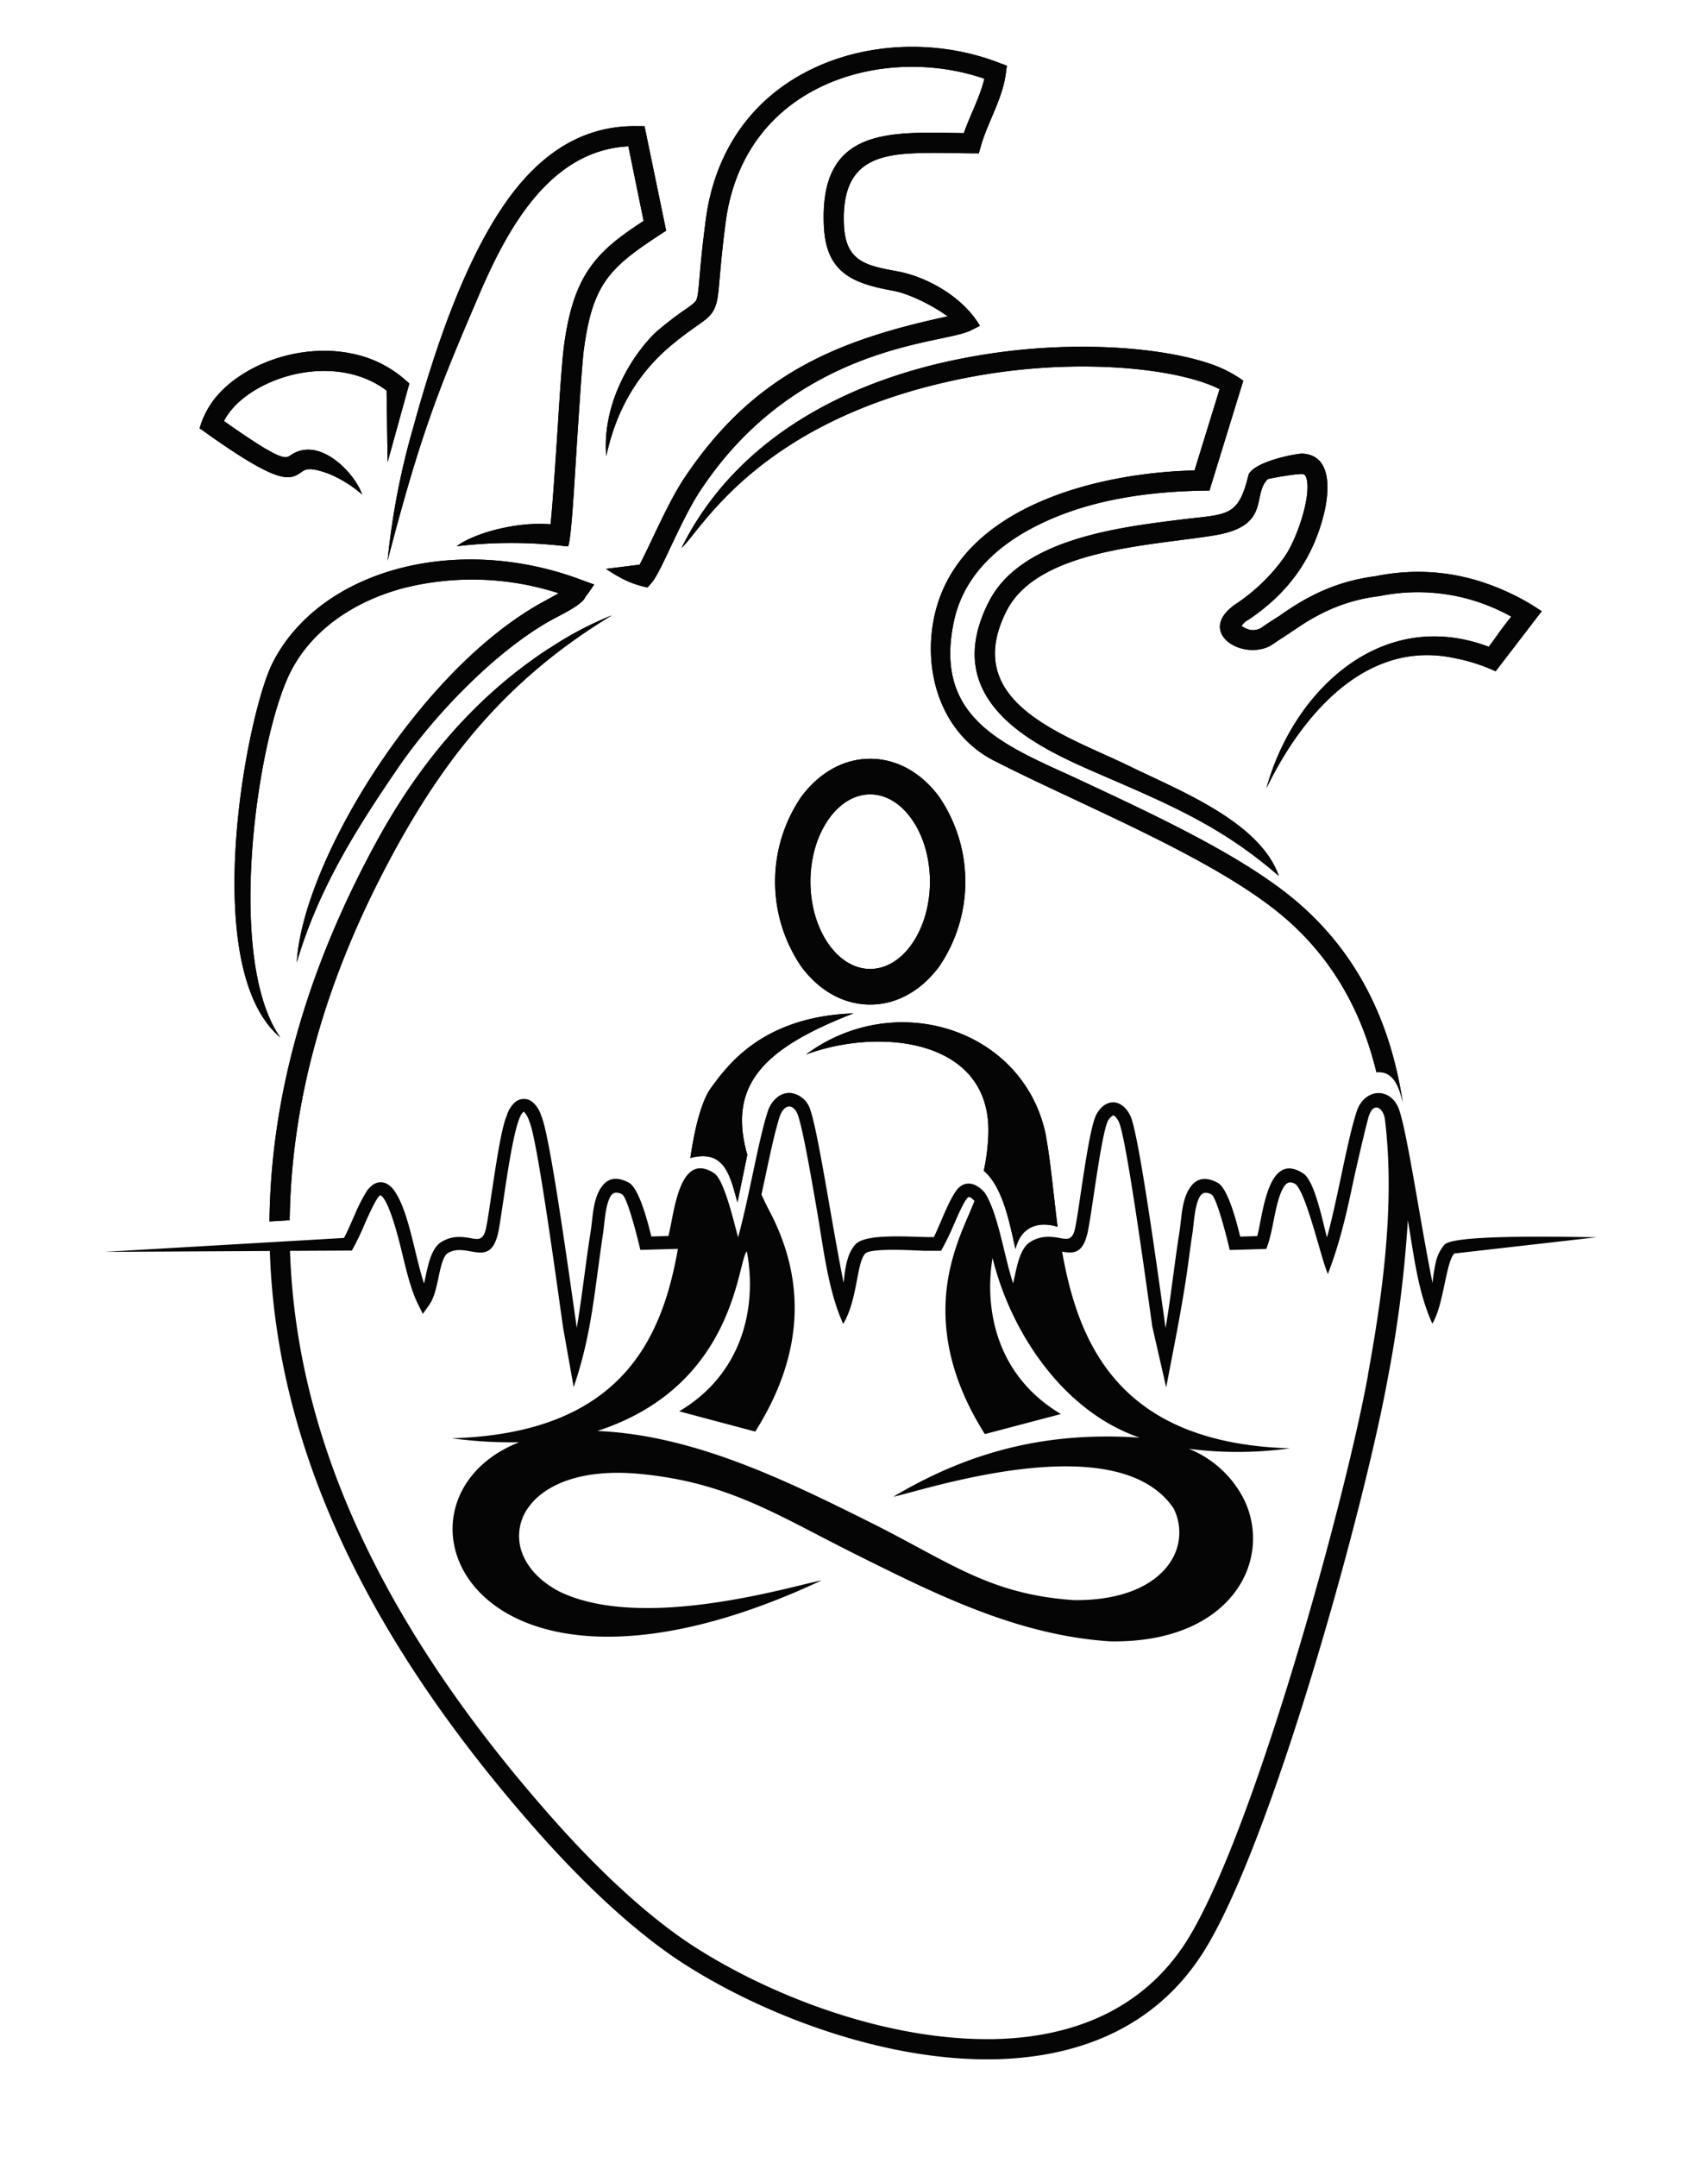 <svg id="Layer_1" data-name="Layer 1" xmlns="http://www.w3.org/2000/svg" xmlns:xlink="http://www.w3.org/1999/xlink" viewBox="0 0 431 544"><defs><style>.cls-1{fill:none;}.cls-2{clip-path:url(#clip-path);}.cls-3{fill:#050505;fill-rule:evenodd;}</style><clipPath id="clip-path"><rect class="cls-1" width="431" height="544"/></clipPath></defs><title>heart-img</title><g class="cls-2"><path class="cls-3" d="M237,200.94c-4.37-5.93-10.52-9.6-17.41-9.6s-13,3.67-17.41,9.6a38,38,0,0,0,0,42.78c4.37,5.93,10.52,9.6,17.41,9.6s13-3.67,17.41-9.6a38,38,0,0,0,0-42.78m-7.19,37.51c-5.79,7.85-14.66,7.85-20.45,0-6.47-8.79-6.47-23.46,0-32.24,5.79-7.86,14.66-7.86,20.45,0,6.47,8.78,6.47,23.46,0,32.24M264,286.72c-5.17-27-37.76-37.72-60.63-20.8,18.6-6.93,47.39-4.07,46,20.84a52,52,0,0,1-1.12,8.48c4.86,4.1,6.53,13.3,8,19.74,1.46-6,6.14-7,10.62-5.62-.94-7.34-1.8-16.86-2.91-22.64M252.2,15.88c-14.87-5.81-32.74-5.46-47.15,1.45-15.61,7.47-24.72,21.17-26.94,38-.91,6.87-1.3,11.3-1.57,14.39-.28,3.29-.43,5-.81,5.87-.29.68-1.11,1.27-2.81,2.46-1.48,1-3.51,2.47-6.39,4.84-4.93,4-14.8,17-13.55,32.14,2.33-10.75,7.3-20.47,16.75-28.24,2.65-2.17,4.64-3.57,6.1-4.6,2.49-1.75,3.7-2.6,4.56-4.61.71-1.66.88-3.63,1.21-7.42.28-3.19.68-7.76,1.52-14.18,2-15.12,10.08-27.41,24.11-34.13,12.56-6,28-6.53,41.17-2-1.13,4.68-3.59,9.14-5.18,13.72-18.8-.31-36.5-1.6-35.32,23.44.55,11.74,7.18,14.44,17.47,16.31,4.08.74,10.11,3.77,13.76,6.46-28.56,6.12-49,14.89-66.2,40.4-3,4.42-5.93,10.63-8.34,15.71-1.28,2.69-2.4,5-3.19,6.5l-8.5,1.06c3.7,2.4,6.18,3.78,10.49,4.69l1-1.12c1.18-1.34,2.82-4.79,4.8-9,2.35-4.94,5.22-11,8-15,19.6-29.12,47-34.88,60.15-37.65,3.45-.73,6-1.27,7.53-2l2.41-1.2c-4.06-7-13-12.34-21-13.78-7.84-1.42-12.88-2.52-13.31-11.57-.68-14.64,6.79-17.66,17.38-18.15,5.49-.26,11.12,0,16.64,0l.53-1.85c1.78-6.18,5.42-11.76,6.29-18.26l.27-2ZM162.64,31.81l-2,0c-12.51-.17-21.87,5.82-29.08,14.16-13.21,15.3-21.9,42.29-27.22,61.6a187.38,187.38,0,0,0-6.54,33.83c8.45-32.47,13.09-43.7,22.76-66.29,7-16.42,17.69-37.18,38-38.21l3.85,18.81c-5.63,3.67-9.87,6.8-13.12,11.2-3.54,4.79-5.74,10.89-7,20.53-.4,3-1,11.21-1.53,20-.66,10-1.38,20.76-1.84,24.77-8.6-.74-19.39,2.27-23.69,5.54a116,116,0,0,1,27.11-.06l1,.09c.89-1.72,1.65-17.31,2.5-30,.58-8.69,1.12-16.82,1.49-19.61,2.29-17.27,6.89-21,20.77-30ZM146.88,146.29c-15.67-5.94-32.13-6.63-46.15-2.94-14.22,3.75-26,12-32,23.93-6.52,13-18.74,76.89,2,94.33-13.9-19.75-5.87-75.34,2.53-92.07,5.3-10.54,15.87-17.9,28.73-21.29a71,71,0,0,1,39,1.35l-3.77,2.08c-31.39,17-60.89,65.72-62.33,91,5.41-18.39,14.84-33.43,25.6-49.14,9.12-13.31,24.88-29.74,39.15-37.46,1.82-1,7.5-3.67,8.09-5.61.31-.25,1.85-2.56,2.21-3.07ZM102.1,95.66a28.94,28.94,0,0,0-13.49-6.53c-.89-.18-1.79-.32-2.7-.43a35.16,35.16,0,0,0-4.11-.24,39.23,39.23,0,0,0-10.2,1.38c-6.76,1.83-12.83,5.4-16.75,9.88A21.63,21.63,0,0,0,50.37,108l1.55,1.1c19,13.53,21.26,11.94,24.25,9.88.9-.62,1.94-1.33,7,.57h0a30.92,30.92,0,0,1,8.19,5.13c-1.59-5-10.65-15-18.06-9.86-1.29.89-2.3,1.58-16.79-8.65,3.05-5.88,10.28-9.77,16.41-11.43h0c8.27-2.24,17.64-1.54,24.63,3.75l.26,18.05L103.3,96.7Zm284.5,56.9a60.39,60.39,0,0,0-14-6.22c-1.2-.35-2.4-.66-3.62-.93s-2.43-.49-3.66-.67a52.83,52.83,0,0,0-7.46-.54,54.26,54.26,0,0,0-10.72,1.09c-9.43,1.23-16.74,4.62-24.26,10h0c-1.63,1-3.24,2.07-4.82,3.16-1.82.83-3.13.43-4.76-.58a4,4,0,0,1,1.61-1.51c9.84-6.55,16.26-15.1,19.15-26.68,1.36-5.47,2.28-15-5.54-15.3-2.86.21-11.89,2.18-13.44,5.25-2.63,11-5.34,9.92-17.22,11.41-16.1,2-40.3,5-48.3,20.64-6.58,12.86-3.45,22.15,3.61,29.22,6.65,6.65,16.75,11.06,25.12,14.68,17.24,7.45,30.27,13,44.41,25.31-4.78-13.69-25.17-21.56-37.67-27.68-16-7.81-42.93-15.87-31-39.23,8-15.62,36.74-16.37,52.53-19,14.28-2.41,9.24-10.05,13.33-14.14,0-.12,8.25-1.64,9.11-1.24h0c.52.25.8,1.13.9,2.34.41,5.13-3.06,14.85-6,18.81a46.81,46.81,0,0,1-11.83,11.41c-10.43,6.92.79,14.42,8.29,10.8.93-.55,1.84-1.22,2.75-1.81h0c2-1.25,3.86-2.59,5.83-3.85h0c1.14-.73,2.46-1.5,4-2.3a43.18,43.18,0,0,1,15.15-4.68,48.19,48.19,0,0,1,33.27,5.18c-2,2.41-3.81,5.08-5.67,7.6-27-10.19-49.3,11-56.11,35.64,3.25-6.57,19.27-38.92,47.58-32.76a44.32,44.32,0,0,1,10.25,3.3l11.63-15.15ZM138.55,163.5c-19.48,12.72-33.44,30.06-44,49.6C76.74,246,68.33,277.53,68,308l5.1-.3c.39-29.53,8.59-60.16,25.91-92.16,12.85-23.76,28.42-44.07,55.37-60.36a86,86,0,0,0-15.82,8.36m189.54,64.56c-13.14-11.52-34.86-21.71-54.72-31-18.57-8.71-38.24-15-32.61-40.65,2.25-10.25,9.56-17.89,19.5-23.19,13.68-7.3,29.62-9.42,44.93-9.56L313.73,96a31.35,31.35,0,0,0-7.23-3.86c-12.5-4.66-37.12-6.78-62.37-2C214,95.72,185.74,110.5,172,138.12c4.76-4,19.56-33.05,73.07-43.09,24.34-4.57,47.86-2.61,59.68,1.8a25.59,25.59,0,0,1,3,1.32l-6.32,20.48c-24.24.55-59.58,9.05-65.63,36.68-3.07,14,1.67,29.66,15,36.48,6.23,3.19,13.19,6.45,20.38,9.82,19.55,9.18,40.92,19.21,53.53,30.26,12.18,10.68,19.1,24,22.62,38.52,4.48-.48,5.83,4.17,6.64,7.56-2.88-18.8-10.39-36.27-25.93-49.89m36.5,85.75a10.26,10.26,0,0,0-2.25,4.59,41.22,41.22,0,0,0-.8,5.13c-1-4.85-2.23-11.79-3.44-18.72-1.84-10.62-3.69-21.26-5-25-1-2.81-3.08-4.18-5.17-4.18-2.26,0-4.56,1.61-5.56,4.72-.65,2-1.28,4.44-1.92,7.2s-1.29,5.78-1.94,8.88c-1.16,5.45-2.35,11.1-3.61,15.59-1.06-3.76-3.07-14.41-6.07-16.17-9-5.77-10.08,10.7-11.53,15.85l-4.3.13c-.71-2.94-3-12.16-5.66-13.57-3.76-2-6-.71-7.48,2-1.66,3.09-1.65,7.08-2.2,10.49-1.27,8-2.12,16.11-3.48,24.14L294,334c-2.43-17.43-6.8-48.74-8.79-52.69-2.25-4.5-6.46-4.38-8.66-.07-1.33,3-2.66,11.79-3.79,19.34-.54,3.58-1,6.88-1.43,8.95-.45,2.33-1.26,2.86-2.33,2.86a7.85,7.85,0,0,1-1.37-.17c-2.18-.38-4.73-.83-7.63.94s-3.54,7.18-4.35,10.47c-.83-2.54-1.54-5.46-2.25-8.39-1.33-5.45-2.66-10.9-4.81-14.35-1.58-2-4.3-3.51-6.58-1.45h0c-2.19,2-4.78,9.41-6.36,12.51-4.66.12-17-1.16-19.76,1.82-2.27,2.42-2.68,6.57-3,9.73-1-4.85-2.23-11.78-3.44-18.72-1.85-10.62-3.7-21.27-5-25a5.93,5.93,0,0,0-5.26-4.2,5,5,0,0,0-3,1.07,7.35,7.35,0,0,0-2.47,3.67c-1.28,3.94-2.54,9.9-3.85,16.08-1.16,5.46-2.36,11.1-3.62,15.6-1.06-3.77-3.46-14.49-6.07-16.18-9-5.78-10.08,10.71-11.52,15.85l-4.31.13c-.71-2.94-3-12.16-5.66-13.57-3.76-2-6-.72-7.47,2-1.66,3.08-1.65,7.08-2.2,10.49-1.27,8-2.12,16.11-3.48,24.13l-.09-.68C143,317,138.65,286,136.62,281.48A7.67,7.67,0,0,0,134.5,278a3.42,3.42,0,0,0-4.59,0h0a7.35,7.35,0,0,0-2.06,3.4c-1.31,3-2.62,11.72-3.74,19.17-.54,3.6-1,6.91-1.44,9-.62,3.23-2,3-3.7,2.69-2.18-.38-4.73-.83-7.62.94s-3.55,7.17-4.35,10.46c-.83-2.53-1.54-5.46-2.25-8.38-1.33-5.45-2.66-10.9-4.81-14.35-.86-1.52-2.25-2.81-3.88-2.81a3.43,3.43,0,0,0-1.67.46h0a5.86,5.86,0,0,0-2.06,2.15,42.26,42.26,0,0,0-2.86,5.66c-.86,1.95-1.68,3.91-2.67,5.78l-60.38,3.51,41.67-.22c1.66,51.45,26.31,99.76,67.42,146.25,12,13.57,25,25.77,37.19,33.58h0c20.48,13.09,50.52,24.37,77.73,24,21.24-.33,40.79-7.7,53-26.67,17.19-26.73,40.73-111.89,46.74-144.93a311.37,311.37,0,0,0,5.09-40c1.52,8.73,2.49,18,6.18,26.09,2.93-4.83,3.35-15.36,5.54-17.69L402.87,312c-12.28-.21-36-.55-38.28,1.81m-176.14,1.72c2.33,12,.27,30.06-17.06,40.36L190.58,361c13.24-20.95,12-39.57,3.67-55.46q-1.16-2.21-2.1-4.31l.86-4c1.3-6.09,2.54-12,3.77-15.74.44-1.34,1.72-3.24,3.33-2.13a3.58,3.58,0,0,1,1.18,1.69c1.25,3.43,3.08,13.93,4.9,24.41,1.58,9.1,2.76,20,6.58,28.37,3.66-6,3.34-15.34,5.54-17.68,1.14-1.52,12.24-.85,14.88-.74l4.11,0h.17a68.67,68.67,0,0,0,3.24-6.62c.63-1.44,2.48-5.85,3.51-6.8.5-.46,1.37.53,1.66.84l0,.06c-1.78,4.46-3.9,8.56-5.56,14.68-3.6,13.18-2,27.94,8.2,44.06l19.19-5.06c-16.85-10-19.26-27.35-17.25-39.35,4.58,18.71,17.8,38.7,37.12,45.3-22.87-1.53-42.42,3.16-62.16,14.9,7.18-1.4,56.38-18.2,70.71,2.92a13.42,13.42,0,0,1-.69,13.38c-3.51,5.54-11.31,9.78-23.89,9.78h-.48c-21.45-1.42-31.47-9.64-51.38-19.57-21.41-10.67-44.61-22.05-68.95-23.09,34.72-11.31,35.24-42.23,37.67-45.24M345.2,346.76c-5.85,32.16-29.29,117.05-46,143.08C288,507.16,270,513.9,250.39,514.2H249c-25.82,0-54.13-10.74-73.59-23.18-11.79-7.55-24.44-19.43-36.14-32.66C99,412.85,74.83,365.69,73.18,315.43l15.61-.08A65.8,65.8,0,0,0,92,308.72c.19-.43,3.15-7.31,4-7.31,2.31,1.17,4.95,12.47,5.48,14.63,1.14,4.71,2.29,9.42,4,12.82l1.21,2.46,1.6-2.24c1.25-1.76,1.81-4.33,2.35-6.89.58-2.74,1.16-5.46,2.37-6.2,5-3,10.86,4.49,12.84-5.81.56-3,1.46-9.86,2.53-16.27s2.32-12.36,3.59-13.42c.09-.08.14-.12.18-.12s.1,0,.19.12a5.77,5.77,0,0,1,1.23,2.33c1.75,3.47,6.1,34.62,8.5,51.82l2.69,15.15c3.68-10.78,4.77-19.49,6.3-30.85.44-3.24.82-6,1.08-7.69.46-2.87.53-7,1.85-9.45.54-1,1.45-1.46,3-.62,1.34.72,4.09,11.72,4.59,14l9.48-.26C167,338,156.45,361.42,114,362.69a113.87,113.87,0,0,0,17,1c-21.57,8.47-22.5,32.86-2,43.73,14.57,7.74,40.7,8.73,78.34-8.9-6.83,1.2-45.05,13.16-66.3,2.76-5.24-2.78-8.41-6.59-9.57-10.54a12.24,12.24,0,0,1,2.09-10.92c4.25-5.65,13.55-9.52,27.93-8.15,22.4,2.14,34.58,10.38,54.33,20.23,20.69,10.32,41.08,20.49,64.38,22h.23c16.55.2,27.17-5.92,32.24-13.93a22.33,22.33,0,0,0,1.14-22.07A26.8,26.8,0,0,0,300,365.34a96.52,96.52,0,0,0,25.51-.12c-42.69-1.28-53.31-25.86-57.49-49.59,2.88.5,5.4.6,6.56-5.45h0c.44-2.33.93-5.56,1.45-9.07,1.09-7.26,2.37-15.74,3.49-18.38a4,4,0,0,1,1.24-1.4h0c.57-.3,1.36,1.19,1.55,1.53,1.74,3.56,6.06,34.44,8.46,51.64l3.51,15.37c2-10.6,4-20.07,5.52-31,.43-3.2.8-6,1.06-7.59.46-2.87.53-7,1.85-9.44.55-1,1.46-1.47,3-.63,1.34.72,4.1,11.72,4.59,14l9.23-.27c1.93-4.68,2.13-12.07,4.51-15.76.65-1,1.57-1.42,2.94-.53,2.81,2.66,6.49,19.12,8.1,22.61,3.15-8.17,4.76-15.55,6.58-24.12.4-1.89,3.12-13.74,3.77-15.75,1.24-3.7,3.7-2,4.06,1,2.57,21.27-.62,44.1-4.32,64.37M215.32,255.54c-23,.85-31.79,13.19-35.85,18.72-2.7,3.66-4.29,11.16-5.27,17.75,8.75-2.3,10,4.5,11.9,11.2l2.47-12c-5-17.63,4.11-26.86,26.75-35.65"/><path class="cls-3" d="M237,200.94c-4.37-5.93-10.52-9.6-17.41-9.6s-13,3.67-17.41,9.6a38,38,0,0,0,0,42.78c4.37,5.93,10.52,9.6,17.41,9.6s13-3.67,17.41-9.6a38,38,0,0,0,0-42.78m-7.19,37.51c-5.79,7.85-14.66,7.85-20.45,0-6.47-8.79-6.47-23.46,0-32.24,5.79-7.86,14.66-7.86,20.45,0,6.47,8.78,6.47,23.46,0,32.24M264,286.72c-5.17-27-37.76-37.72-60.63-20.8,18.6-6.93,47.39-4.07,46,20.84a52,52,0,0,1-1.12,8.48c4.86,4.1,6.53,13.3,8,19.74,1.46-6,6.14-7,10.62-5.62-.94-7.34-1.8-16.86-2.91-22.64M252.2,15.88c-14.87-5.81-32.74-5.46-47.15,1.45-15.61,7.47-24.72,21.17-26.94,38-.91,6.87-1.3,11.3-1.57,14.39-.28,3.29-.43,5-.81,5.87-.29.68-1.11,1.27-2.81,2.46-1.48,1-3.51,2.47-6.39,4.84-4.93,4-14.8,17-13.55,32.14,2.33-10.75,7.3-20.47,16.75-28.24,2.65-2.17,4.64-3.57,6.1-4.6,2.49-1.75,3.7-2.6,4.56-4.61.71-1.66.88-3.63,1.21-7.42.28-3.19.68-7.76,1.52-14.18,2-15.12,10.08-27.41,24.11-34.13,12.56-6,28-6.53,41.17-2-1.13,4.68-3.59,9.14-5.18,13.72-18.8-.31-36.5-1.6-35.32,23.44.55,11.74,7.18,14.44,17.47,16.31,4.08.74,10.11,3.77,13.76,6.46-28.56,6.12-49,14.89-66.2,40.4-3,4.42-5.93,10.63-8.34,15.71-1.28,2.69-2.4,5-3.19,6.5l-8.5,1.06c3.7,2.4,6.18,3.78,10.49,4.69l1-1.12c1.18-1.34,2.82-4.79,4.8-9,2.35-4.94,5.22-11,8-15,19.6-29.12,47-34.88,60.15-37.65,3.45-.73,6-1.27,7.53-2l2.41-1.2c-4.06-7-13-12.34-21-13.78-7.84-1.42-12.88-2.52-13.31-11.57-.68-14.64,6.79-17.66,17.38-18.15,5.49-.26,11.12,0,16.64,0l.53-1.85c1.78-6.18,5.42-11.76,6.29-18.26l.27-2ZM162.64,31.81l-2,0c-12.51-.17-21.87,5.82-29.08,14.16-13.21,15.3-21.9,42.29-27.22,61.6a187.38,187.38,0,0,0-6.54,33.83c8.45-32.47,13.09-43.7,22.76-66.29,7-16.42,17.69-37.18,38-38.21l3.85,18.81c-5.63,3.67-9.87,6.8-13.12,11.2-3.54,4.79-5.74,10.89-7,20.53-.4,3-1,11.21-1.53,20-.66,10-1.38,20.76-1.84,24.77-8.6-.74-19.39,2.27-23.69,5.54a116,116,0,0,1,27.11-.06l1,.09c.89-1.72,1.65-17.31,2.5-30,.58-8.69,1.12-16.82,1.49-19.61,2.29-17.27,6.89-21,20.77-30ZM146.88,146.29c-15.67-5.94-32.13-6.63-46.15-2.94-14.22,3.75-26,12-32,23.93-6.52,13-18.74,76.89,2,94.33-13.9-19.75-5.87-75.34,2.53-92.07,5.3-10.54,15.87-17.9,28.73-21.29a71,71,0,0,1,39,1.35l-3.77,2.08c-31.39,17-60.89,65.72-62.33,91,5.41-18.39,14.84-33.43,25.6-49.14,9.12-13.31,24.88-29.74,39.15-37.46,1.82-1,7.5-3.67,8.09-5.61.31-.25,1.85-2.56,2.21-3.07ZM102.1,95.66a28.94,28.94,0,0,0-13.49-6.53c-.89-.18-1.79-.33-2.7-.43a35.16,35.16,0,0,0-4.11-.24,39.23,39.23,0,0,0-10.2,1.38c-6.76,1.83-12.83,5.4-16.75,9.88A21.63,21.63,0,0,0,50.37,108l1.55,1.1c19,13.53,21.26,11.94,24.25,9.88.9-.62,1.94-1.33,7,.57h0a30.92,30.92,0,0,1,8.19,5.13c-1.59-5-10.65-15-18.06-9.86-1.29.89-2.3,1.58-16.79-8.65,3.05-5.88,10.28-9.77,16.41-11.43h0c8.27-2.24,17.64-1.54,24.63,3.75l.26,18.05L103.3,96.7Zm284.5,56.9a60.39,60.39,0,0,0-14-6.22c-1.2-.35-2.4-.66-3.62-.93s-2.43-.49-3.66-.67a52.83,52.83,0,0,0-7.46-.54,54.26,54.26,0,0,0-10.72,1.09c-9.43,1.23-16.74,4.62-24.26,10h0c-1.63,1-3.24,2.07-4.82,3.16-1.82.83-3.13.43-4.76-.58a4,4,0,0,1,1.61-1.51c9.84-6.55,16.26-15.1,19.15-26.68,1.36-5.47,2.28-15-5.54-15.3-2.86.21-11.89,2.18-13.44,5.25-2.63,11-5.34,9.92-17.22,11.41-16.1,2-40.3,5-48.3,20.64-6.58,12.86-3.45,22.15,3.61,29.22,6.65,6.65,16.75,11.06,25.12,14.68,17.24,7.45,30.27,13,44.41,25.31-4.78-13.69-25.17-21.56-37.67-27.68-16-7.81-42.93-15.87-31-39.23,8-15.62,36.74-16.37,52.53-19,14.28-2.41,9.24-10.05,13.33-14.14,0-.12,8.25-1.64,9.11-1.24h0c.52.25.8,1.13.9,2.34.41,5.13-3.06,14.85-6,18.81a46.81,46.81,0,0,1-11.83,11.41c-10.43,6.92.79,14.42,8.29,10.8.93-.55,1.84-1.22,2.75-1.81h0c2-1.25,3.86-2.59,5.83-3.85h0c1.14-.73,2.46-1.5,4-2.3a43.18,43.18,0,0,1,15.15-4.68,48.19,48.19,0,0,1,33.27,5.18c-2,2.41-3.81,5.08-5.67,7.6-27-10.19-49.3,11-56.11,35.64,3.25-6.57,19.27-38.92,47.58-32.76a44.32,44.32,0,0,1,10.25,3.3l11.63-15.15ZM138.55,163.5c-19.48,12.72-33.44,30.06-44,49.6C76.74,246,68.33,277.53,68,308l5.1-.3c.39-29.53,8.59-60.16,25.91-92.16,12.85-23.76,28.42-44.07,55.37-60.36a86,86,0,0,0-15.82,8.36m189.54,64.56c-13.14-11.52-34.86-21.71-54.72-31-18.57-8.71-38.24-15-32.61-40.65,2.25-10.25,9.56-17.89,19.5-23.19,13.68-7.3,29.62-9.42,44.93-9.56L313.73,96a31.35,31.35,0,0,0-7.23-3.86c-12.5-4.66-37.12-6.78-62.37-2C214,95.72,185.74,110.5,172,138.12c4.76-4,19.56-33.05,73.07-43.09,24.34-4.57,47.86-2.61,59.68,1.8a25.59,25.59,0,0,1,3,1.32l-6.32,20.48c-24.24.55-59.58,9.05-65.63,36.68-3.07,14,1.67,29.66,15,36.48,6.23,3.19,13.19,6.45,20.38,9.82,19.55,9.18,40.92,19.21,53.53,30.26,12.18,10.68,19.1,24,22.62,38.52,4.48-.48,5.83,4.17,6.64,7.56-2.88-18.8-10.39-36.27-25.93-49.89M215.32,255.54c-23,.85-31.79,13.19-35.85,18.72-2.7,3.66-4.29,11.16-5.27,17.75,8.75-2.3,10,4.5,11.9,11.2l2.47-12c-5-17.63,4.11-26.86,26.75-35.65"/></g></svg>